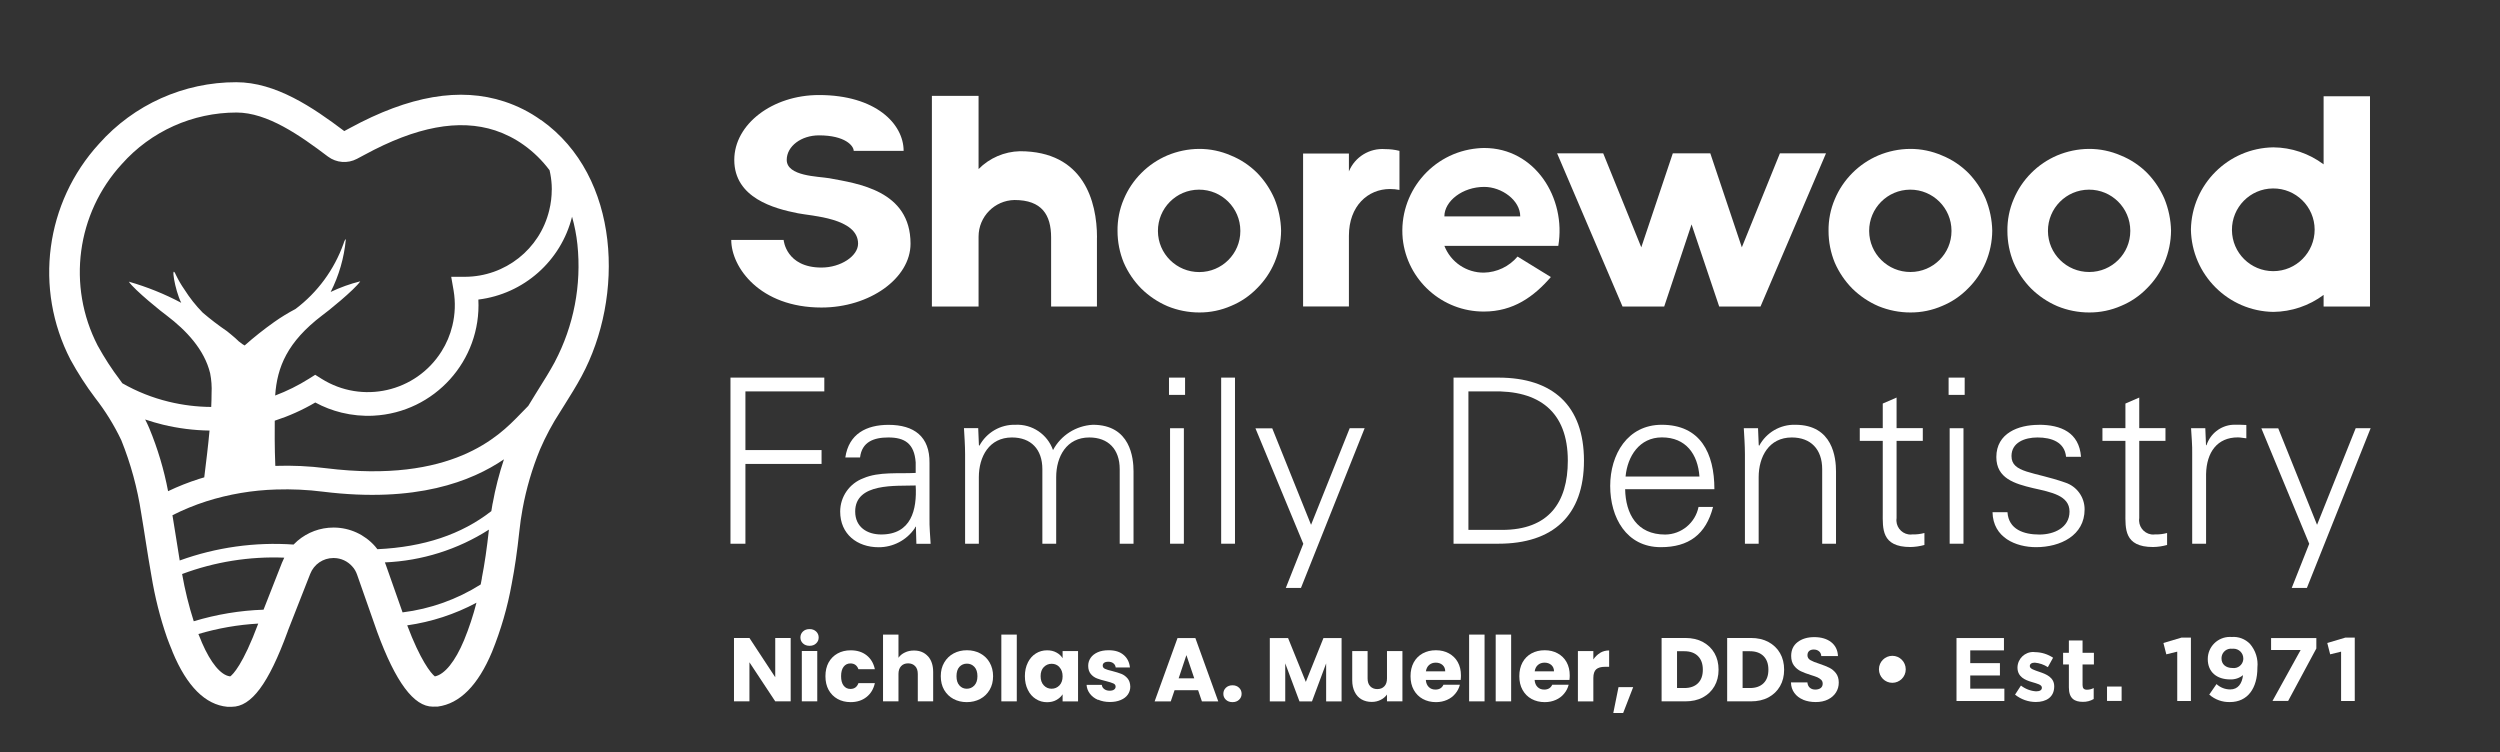 <?xml version="1.0" encoding="UTF-8"?>
<svg id="Layer_1" data-name="Layer 1" xmlns="http://www.w3.org/2000/svg" xmlns:xlink="http://www.w3.org/1999/xlink" viewBox="0 0 354.6 106.66">
  <rect x="0" y="0" width="354.6" height="106.66" fill="#333333" stroke="none"/>
  <defs>
    <style>
      .cls-1 {
        fill: #fff;
      }

      .cls-2 {
        fill: none;
      }

      .cls-3 {
        clip-path: url(#clippath-1);
      }
    </style>
    <clipPath id="clippath-1">
      <rect class="cls-2" x="7" y="11.66" width="329.25" height="89.83"/>
    </clipPath>
  </defs>
  <g class="cls-3">
    <g id="Group_161" data-name="Group 161">
      <path id="Path_2094" data-name="Path 2094" class="cls-1" d="M76.76,17.03c11.32,8.03,11.79,25.12,5.73,36.34-.76,1.42-1.61,2.76-2.42,4.06l-.62.99c-1.1,1.69-2.05,3.47-2.85,5.32-1.12,2.72-1.95,5.55-2.48,8.44-.19,1.03-.34,2.08-.45,3.12-.31,2.91-.66,5.29-1.09,7.52-.59,3.3-1.53,6.53-2.79,9.64-1.98,4.74-4.57,7.35-7.69,7.76h-.14s-.57.01-.57.01c-2.69,0-5.27-3.47-7.89-10.6l-2.85-8.12c-.15-.43-.37-.83-.68-1.16-.66-.75-1.6-1.19-2.6-1.2h-.09c-1.45,0-2.75.89-3.28,2.25l-3.18,8.1s0,.03-.01.05l-.03.08c-2.69,7.34-5.12,10.62-7.9,10.62h-.64c-3.11-.29-5.73-2.9-7.75-7.75-.04-.09-.07-.18-.1-.27-.24-.55-.46-1.14-.7-1.78-.99-2.85-1.72-5.78-2.21-8.76-.29-1.61-.55-3.26-.8-4.84-.21-1.33-.42-2.71-.65-4.05-.54-3.55-1.48-7.02-2.82-10.35-1.01-2.13-2.26-4.15-3.71-6.01-1.3-1.72-2.47-3.54-3.51-5.44-5.19-10.05-3.57-22.27,4.06-30.61,4.94-5.56,12.03-8.74,19.46-8.73,5.6,0,10.84,3.55,15.32,6.93l.8-.43c8.44-4.59,15.62-5.82,21.91-3.76,1.85.61,3.61,1.49,5.19,2.63M78.7,51.32c2.69-5.11,3.8-10.9,3.2-16.65-.14-1.33-.4-2.65-.76-3.93-1.57,6.29-6.86,10.96-13.29,11.75.44,8.65-6.21,16.02-14.86,16.47-1.53.08-3.05-.07-4.54-.43-1.3-.32-2.56-.8-3.73-1.44-1.82,1.07-3.75,1.93-5.75,2.58-.01,1.25-.03,3.73.08,6.41h.03c2.39-.08,4.78.03,7.15.33,17.93,2.22,24.58-4.61,27.42-7.53l1.28-1.31c.34-.58.68-1.13,1.01-1.65l.49-.79c.78-1.24,1.58-2.52,2.28-3.82M78.27,26.9c0-.23,0-.44-.02-.67-.04-.7-.14-1.4-.3-2.08-1.03-1.38-2.27-2.6-3.68-3.6-1.23-.88-2.59-1.57-4.03-2.05-5.12-1.67-11.18-.54-18.54,3.46l-1.07.57c-1.32.7-2.92.57-4.11-.32-3.99-3.02-8.6-6.25-12.97-6.25-6.22,0-12.14,2.66-16.27,7.31-6.43,7.01-7.79,17.29-3.43,25.74.94,1.71,2,3.35,3.18,4.9.1.15.21.3.32.45,2.06,1.18,4.28,2.06,6.59,2.62,1.97.48,3.99.73,6.02.74.03-.65.05-1.29.05-1.94.05-.95-.02-1.89-.2-2.82-.81-3.39-3.43-6.13-6.13-8.18-.63-.44-4.63-3.66-5.41-4.83,2.58.74,5.07,1.74,7.44,3-.92-1.79-1.55-5.81-.74-3.92.34.7.73,1.38,1.18,2.02.75,1.19,1.62,2.29,2.6,3.29,1.1.94,2.25,1.82,3.44,2.63.41.32.8.66,1.19.99.3.31.63.6.99.84.11.06.22.13.33.2,1.33-1.18,2.72-2.28,4.17-3.31.97-.69,1.99-1.31,3.05-1.87,3.12-2.35,5.48-5.57,6.8-9.25.06-.22.14-.42.26-.62l.07.02c-.24,2.59-.97,5.12-2.15,7.44,1.35-.64,2.75-1.15,4.2-1.51-.78,1.18-4.78,4.41-5.41,4.84-4.94,3.76-6.39,7.33-6.66,11.36,1.67-.63,3.28-1.43,4.79-2.38l.89-.56.89.56c5.77,3.63,13.39,1.9,17.02-3.87.71-1.12,1.23-2.35,1.54-3.64.4-1.64.46-3.34.18-5l-.34-1.95h1.98c5.67-.03,10.59-3.91,11.92-9.42.24-.96.36-1.95.36-2.94M69.88,71.41c.38-2.12.92-4.21,1.6-6.26-4.58,3.11-12.41,6.23-25.67,4.59-2.2-.28-4.42-.38-6.63-.31-3.37.1-6.71.66-9.92,1.68-1.65.53-3.26,1.19-4.8,1.97.17,1.04.34,2.08.5,3.1.17,1.09.34,2.2.53,3.32,5.17-1.87,10.67-2.64,16.15-2.26.18-.18.36-.36.56-.53,1.42-1.21,3.22-1.88,5.08-1.88h.12c2.22.02,4.33.99,5.8,2.66.12.13.22.27.33.41,6.59-.31,11.91-2.09,16.16-5.4.06-.37.12-.73.18-1.09M68.34,82.01c.4-2.04.72-4.24,1.01-6.89-4.42,2.83-9.52,4.43-14.76,4.65.04.11.1.22.13.33l2.38,6.76c3.94-.49,7.73-1.84,11.08-3.96.06-.29.12-.58.17-.88M65.82,90.81c.71-1.73,1.3-3.51,1.76-5.32-3.06,1.64-6.39,2.72-9.82,3.21,1.85,4.91,3.35,6.8,3.92,7.24,1.39-.27,2.89-2.13,4.14-5.13M39.99,79.83c.1-.25.21-.49.33-.73-4.94-.2-9.86.59-14.49,2.32.4,2.27.95,4.51,1.65,6.7,3.22-.97,6.54-1.53,9.9-1.64l2.61-6.65ZM32.67,95.93c.35-.26,1.77-1.6,3.96-7.48-2.88.16-5.73.66-8.49,1.48.11.27.22.54.33.79l.18.45c1.24,2.86,2.66,4.58,3.94,4.76h.09ZM28.97,67.71c.27-2.2.55-4.42.75-6.64-2.22-.03-4.43-.31-6.59-.83-.86-.21-1.71-.46-2.54-.74.21.41.41.83.59,1.26,1.19,2.87,2.08,5.86,2.66,8.91,1.42-.68,2.89-1.26,4.39-1.74.24-.08.49-.15.73-.22"/>
      <g>
        <path id="Path_2116" data-name="Path 2116" class="cls-1" d="M266.51,94.95v-.03c0-1.05.86-1.9,1.9-1.9,1.05,0,1.89.85,1.9,1.9v.03c0,1.05-.86,1.9-1.9,1.9-1.05,0-1.89-.85-1.9-1.9"/>
        <path id="Path_2117" data-name="Path 2117" class="cls-1" d="M277.51,90.5h6.73v1.75h-4.78v1.81h4.21v1.75h-4.21v1.87h4.84v1.75h-6.79v-8.92Z"/>
        <path id="Path_2118" data-name="Path 2118" class="cls-1" d="M285.82,98.52l.83-1.28c.62.48,1.37.77,2.15.82.56,0,.82-.2.82-.51v-.02c0-.42-.66-.56-1.42-.79-.96-.28-2.04-.73-2.04-2.05v-.03c.03-1.23,1.05-2.21,2.28-2.18.07,0,.14,0,.22.02.91.01,1.79.29,2.55.79l-.74,1.34c-.55-.36-1.19-.58-1.85-.64-.47,0-.71.2-.71.47v.03c0,.38.65.56,1.39.82.96.32,2.07.78,2.07,2.03v.03c0,1.52-1.14,2.2-2.61,2.2-1.06,0-2.1-.37-2.93-1.03"/>
        <path id="Path_2119" data-name="Path 2119" class="cls-1" d="M293.45,97.49v-3.24h-.82v-1.66h.82v-1.75h1.94v1.75h1.61v1.66h-1.61v2.92c0,.45.19.66.62.66.33,0,.66-.08.96-.24v1.56c-.46.27-.99.41-1.53.4-1.19,0-1.99-.47-1.99-2.05"/>
        <rect id="Rectangle_142" data-name="Rectangle 142" class="cls-1" x="298.86" y="97.38" width="2.07" height="2.04"/>
        <path id="Path_2120" data-name="Path 2120" class="cls-1" d="M308.82,92.43l-1.55.38-.41-1.61,2.56-.76h1.34v8.99h-1.94v-7Z"/>
        <path id="Path_2121" data-name="Path 2121" class="cls-1" d="M313.36,98.52l1.03-1.49c.53.49,1.23.76,1.95.76,1.1,0,1.68-.83,1.81-2.03-.51.42-1.15.63-1.81.61-1.94,0-3.19-1.07-3.19-2.88v-.02c0-1.74,1.42-3.14,3.16-3.13.08,0,.16,0,.24.01.96-.08,1.9.28,2.58.97.8.93,1.19,2.15,1.06,3.36v.03c0,2.89-1.36,4.87-3.9,4.87-1.08.03-2.12-.35-2.93-1.06M318.19,93.42v-.03c0-.77-.63-1.38-1.4-1.38-.06,0-.11,0-.17.01-.73-.1-1.41.42-1.51,1.16,0,.06-.01.13-.01.2v.03c0,.79.59,1.34,1.56,1.34.74.1,1.42-.42,1.52-1.15,0-.06.01-.11.01-.17"/>
        <path id="Path_2122" data-name="Path 2122" class="cls-1" d="M326.32,92.2h-4.19v-1.7h6.42v1.48l-4,7.44h-2.22l3.99-7.22Z"/>
        <path id="Path_2123" data-name="Path 2123" class="cls-1" d="M332.06,92.43l-1.55.38-.41-1.61,2.56-.76h1.34v8.99h-1.94v-7Z"/>
      </g>
      <path id="Path_2124" data-name="Path 2124" class="cls-1" d="M103.71,34.03h7.44s.31,3.92,5.37,3.92c2.73,0,5.19-1.63,5.19-3.39,0-3.65-6.64-3.92-8.54-4.31-3.34-.66-9.02-2.16-9.02-7.57,0-5.06,5.41-9.2,12.01-9.2,8.05,0,12.01,4.09,12.01,7.92h-7.08c0-.7-1.19-2.2-4.93-2.2-2.51,0-4.57,1.54-4.57,3.48,0,2.33,4.44,2.33,6.03,2.6,4,.75,11.53,1.72,11.53,9.28,0,4.93-5.81,9.06-12.63,9.06-8.76,0-12.8-5.72-12.8-9.59"/>
      <path id="Path_2125" data-name="Path 2125" class="cls-1" d="M155.59,33.69v9.79h-6.5v-9.79c0-3.21-1.31-5.32-5.19-5.32-2.83.05-5.1,2.36-5.1,5.19v9.92h-6.62V13.6h6.62v10.38c1.55-1.57,3.66-2.48,5.87-2.53,9.03,0,10.93,7.09,10.93,12.24"/>
      <path id="Path_2126" data-name="Path 2126" class="cls-1" d="M181.71,32.72c-.01,1.55-.33,3.09-.93,4.51-.58,1.37-1.43,2.62-2.49,3.67-1.04,1.07-2.29,1.92-3.67,2.49-1.42.62-2.96.94-4.51.93-1.55,0-3.08-.3-4.51-.89-1.38-.59-2.64-1.44-3.71-2.49-1.05-1.06-1.89-2.3-2.49-3.67-.59-1.43-.89-2.97-.89-4.51-.02-1.55.28-3.09.89-4.51.58-1.39,1.43-2.65,2.49-3.71,1.05-1.06,2.3-1.9,3.67-2.49,1.43-.6,2.96-.92,4.51-.93,1.55-.01,3.09.31,4.51.93,1.39.56,2.65,1.4,3.71,2.45,1.05,1.07,1.89,2.33,2.49,3.71.58,1.44.9,2.97.93,4.51M175.93,32.72c-.01-3.23-2.64-5.83-5.87-5.82-3.23.01-5.83,2.64-5.82,5.87.01,3.23,2.64,5.83,5.87,5.82,0,0,0,0,0,0,3.21,0,5.82-2.6,5.82-5.81,0-.02,0-.04,0-.05"/>
      <path id="Path_2127" data-name="Path 2127" class="cls-1" d="M198.5,21.41v5.53c-.44-.09-.9-.13-1.35-.13-3.12,0-5.82,2.4-5.82,6.62v10.04h-6.5v-21.69h6.5v2.53c.85-2.06,2.93-3.33,5.15-3.16.68,0,1.36.08,2.02.25"/>
      <path id="Path_2128" data-name="Path 2128" class="cls-1" d="M219.97,39.3c-2.41,2.78-5.32,4.89-9.49,4.89-5.92.02-10.9-4.45-11.52-10.34-.61-6.47,4.14-12.21,10.61-12.81.32-.03.63-.05.95-.05,7.21,0,11.65,7.09,10.51,13.88h-16.16c.9,2.31,3.13,3.82,5.61,3.8,1.84-.04,3.58-.87,4.77-2.28l4.73,2.91ZM204.87,30.69h10.76c0-2.28-2.62-4.18-5.11-4.18-3.08,0-5.65,2.02-5.65,4.18"/>
      <path id="Path_2129" data-name="Path 2129" class="cls-1" d="M259,21.75l-9.29,21.73h-5.86l-3.92-11.65-3.88,11.65h-5.91l-9.28-21.73h6.54l5.4,13.33,4.47-13.33h5.32l4.47,13.33,5.4-13.33h6.54Z"/>
      <path id="Path_2130" data-name="Path 2130" class="cls-1" d="M282.58,32.72c-.01,1.55-.33,3.09-.93,4.51-.58,1.37-1.43,2.62-2.49,3.67-1.04,1.07-2.29,1.92-3.67,2.49-1.42.62-2.96.94-4.52.93-1.55,0-3.08-.3-4.52-.89-1.38-.59-2.64-1.44-3.71-2.49-1.05-1.06-1.89-2.3-2.49-3.67-.59-1.43-.89-2.97-.89-4.51-.02-1.55.28-3.09.89-4.51.58-1.39,1.43-2.65,2.49-3.71,1.05-1.06,2.3-1.9,3.67-2.49,1.43-.6,2.96-.92,4.52-.93,1.55-.01,3.09.31,4.52.93,1.39.56,2.65,1.4,3.71,2.45,1.05,1.07,1.89,2.33,2.49,3.71.58,1.44.9,2.97.93,4.51M276.8,32.72c-.01-3.23-2.64-5.83-5.86-5.82-3.23.01-5.83,2.64-5.82,5.86.01,3.23,2.64,5.83,5.86,5.82,3.21,0,5.82-2.6,5.82-5.81,0-.02,0-.04,0-.05"/>
      <path id="Path_2131" data-name="Path 2131" class="cls-1" d="M307.94,32.72c-.01,1.55-.33,3.09-.93,4.51-.58,1.37-1.43,2.62-2.49,3.67-1.04,1.07-2.29,1.92-3.67,2.49-1.42.62-2.96.94-4.52.93-1.55,0-3.08-.3-4.51-.89-1.38-.59-2.64-1.44-3.71-2.49-1.05-1.06-1.89-2.3-2.49-3.67-.59-1.43-.89-2.97-.89-4.51-.02-1.55.28-3.09.89-4.51.58-1.39,1.43-2.65,2.49-3.71,1.05-1.06,2.3-1.9,3.67-2.49,1.43-.6,2.96-.92,4.51-.93,1.55-.01,3.09.31,4.52.93,1.39.56,2.65,1.4,3.71,2.45,1.05,1.07,1.89,2.33,2.49,3.71.58,1.44.9,2.97.93,4.51M302.16,32.72c-.01-3.23-2.64-5.83-5.86-5.82-3.23.01-5.83,2.64-5.82,5.86.01,3.23,2.64,5.83,5.86,5.82,3.21,0,5.82-2.6,5.82-5.81,0-.02,0-.04,0-.05"/>
      <path id="Path_2132" data-name="Path 2132" class="cls-1" d="M336.16,13.65v29.83h-6.58v-1.65c-2.06,1.54-4.56,2.38-7.13,2.41-6.41-.1-11.58-5.28-11.69-11.69.12-6.4,5.29-11.55,11.69-11.65,2.57.02,5.07.87,7.13,2.41v-9.66h6.58ZM328.31,32.55c-.02-3.24-2.67-5.85-5.91-5.82-3.24.02-5.85,2.67-5.82,5.91.02,3.22,2.64,5.82,5.86,5.82,3.25,0,5.87-2.65,5.87-5.89,0,0,0,0,0-.01"/>
      <path id="Path_2133" data-name="Path 2133" class="cls-1" d="M103.61,77.12v-23.56h13.31v1.96h-11.19v8.32h10.8v1.96h-10.8v11.32h-2.12Z"/>
      <path id="Path_2134" data-name="Path 2134" class="cls-1" d="M129.88,65.57c-.2-2.68-1.57-3.52-3.88-3.52-2.06,0-3.75.62-4.01,2.84h-2.09c.49-3.36,3-4.63,6.13-4.63,3.62,0,5.87,1.66,5.81,5.42v7.76c-.03,1.27.1,2.58.16,3.69h-2.02l-.07-2.42h-.07l-.1.23c-1.16,1.69-3.08,2.69-5.12,2.68-3.04,0-5.45-1.86-5.45-5.06,0-2.11,1.32-4,3.3-4.73,2.19-.95,5.02-.62,7.41-.75v-1.5ZM124.99,75.81c4.27,0,5.09-3.52,4.89-6.95-2.77.1-8.58-.42-8.58,3.69,0,2.22,1.7,3.26,3.69,3.26"/>
      <path id="Path_2135" data-name="Path 2135" class="cls-1" d="M138.85,63.15l.07.07c1.01-1.88,2.99-3.03,5.12-2.97,2.37-.11,4.53,1.35,5.32,3.59,1.12-2.1,3.26-3.46,5.65-3.59,5.35,0,5.77,4.73,5.77,6.62v10.25h-1.96v-10.57c0-2.84-1.63-4.5-4.31-4.5-3.23,0-4.7,2.71-4.7,5.64v9.43h-1.96v-10.57c0-2.84-1.63-4.5-4.31-4.5-3.23,0-4.7,2.71-4.7,5.64v9.43h-1.95v-12.7c0-1.27-.1-2.58-.16-3.69h2.02l.1,2.41Z"/>
      <path id="Path_2136" data-name="Path 2136" class="cls-1" d="M168.09,56.01h-2.28v-2.45h2.28v2.45ZM167.92,77.12h-1.96v-16.38h1.96v16.38Z"/>
      <rect id="Rectangle_143" data-name="Rectangle 143" class="cls-1" x="173.21" y="53.56" width="1.96" height="23.56"/>
      <path id="Path_2137" data-name="Path 2137" class="cls-1" d="M180.45,60.74l5.51,13.7,5.48-13.7h2.12l-9.03,22.65h-2.15l2.48-6.26-6.79-16.38h2.38Z"/>
      <path id="Path_2138" data-name="Path 2138" class="cls-1" d="M212.53,53.56c7.73,0,12.14,3.98,12.14,11.78s-4.4,11.78-12.14,11.78h-6.36v-23.56h6.36ZM213.05,75.16c6.62,0,9.33-3.88,9.33-9.82,0-6.95-4.08-10.02-10.77-9.82h-3.33v19.64h4.76Z"/>
      <path id="Path_2139" data-name="Path 2139" class="cls-1" d="M230.51,69.39c.07,3.49,1.66,6.43,5.68,6.43,2.3-.02,4.28-1.66,4.73-3.92h2.06c-1.01,3.92-3.46,5.71-7.41,5.71-4.89,0-7.18-4.21-7.18-8.68s2.45-8.68,7.31-8.68c5.48,0,7.47,4.01,7.47,9.14h-12.66ZM241.05,67.59c-.23-3.17-1.92-5.55-5.32-5.55-3.2,0-4.89,2.68-5.16,5.55h10.48Z"/>
      <path id="Path_2140" data-name="Path 2140" class="cls-1" d="M249.46,77.12h-1.96v-12.69c0-1.27-.1-2.58-.16-3.69h2.02l.1,2.41.07.07c1.01-1.88,2.99-3.03,5.12-2.97,5.35,0,5.77,4.73,5.77,6.62v10.25h-1.96v-10.57c0-2.84-1.63-4.5-4.31-4.5-3.23,0-4.7,2.71-4.7,5.64v9.43Z"/>
      <path id="Path_2141" data-name="Path 2141" class="cls-1" d="M267.05,62.53h-3.26v-1.8h3.26v-3.49l1.96-.85v4.34h3.72v1.8h-3.72v10.96c-.17,1.1.59,2.14,1.69,2.31.19.03.37.03.56,0,.57.02,1.15-.05,1.7-.2v1.7c-.65.18-1.32.28-1.99.29-4.14,0-3.92-2.64-3.92-4.86v-10.21Z"/>
      <path id="Path_2142" data-name="Path 2142" class="cls-1" d="M278.67,56.01h-2.28v-2.45h2.28v2.45ZM278.5,77.12h-1.96v-16.38h1.96v16.38Z"/>
      <path id="Path_2143" data-name="Path 2143" class="cls-1" d="M289.2,60.25c3.1,0,5.71,1.08,5.97,4.54h-2.12c-.2-2.06-2.02-2.74-4.05-2.74-1.83,0-3.69.72-3.69,2.64,0,2.41,3.17,2.19,7.6,3.75,1.66.53,2.78,2.08,2.77,3.82,0,3.69-3.43,5.35-6.89,5.35-2.84,0-6.1-1.34-6.17-4.96h2.12c.16,2.45,2.32,3.17,4.53,3.17,2.09,0,4.27-.98,4.27-3.26s-2.58-2.74-5.19-3.33c-2.58-.62-5.19-1.37-5.19-4.4,0-3.39,3.13-4.57,6-4.57"/>
      <path id="Path_2144" data-name="Path 2144" class="cls-1" d="M301.47,62.53h-3.26v-1.8h3.26v-3.49l1.96-.85v4.34h3.72v1.8h-3.72v10.96c-.17,1.1.59,2.14,1.69,2.31.19.03.37.03.56,0,.57.02,1.15-.05,1.7-.2v1.7c-.65.18-1.32.28-1.99.29-4.14,0-3.92-2.64-3.92-4.86v-10.21Z"/>
      <path id="Path_2145" data-name="Path 2145" class="cls-1" d="M312.89,77.12h-1.95v-12.69c.03-1.27-.1-2.58-.16-3.69h2.02l.1,2.41h.07c.53-1.62,1.98-2.77,3.69-2.9.65-.03,1.3,0,1.96.03v1.89c-.39-.03-.82-.13-1.21-.13-2.9,0-4.44,2.09-4.5,5.22v9.85Z"/>
      <path id="Path_2146" data-name="Path 2146" class="cls-1" d="M323.14,60.74l5.51,13.7,5.48-13.7h2.12l-9.04,22.65h-2.15l2.48-6.26-6.79-16.38h2.38Z"/>
    </g>
  </g>
  <g>
    <path class="cls-1" d="M112.15,99.48h-2.19l-3.66-5.54v5.54h-2.19v-8.99h2.19l3.66,5.57v-5.57h2.19v8.99Z"/>
    <path class="cls-1" d="M113.89,91.26c-.24-.23-.36-.5-.36-.84s.12-.62.36-.85c.24-.23.56-.34.94-.34s.68.11.93.34c.24.23.36.51.36.85s-.12.61-.36.84c-.24.23-.55.34-.93.34s-.7-.11-.94-.34ZM115.92,92.34v7.14h-2.19v-7.14h2.19Z"/>
    <path class="cls-1" d="M117.53,93.97c.3-.55.73-.98,1.27-1.28.54-.3,1.16-.45,1.86-.45.9,0,1.65.23,2.25.7s1,1.13,1.18,1.98h-2.33c-.2-.55-.58-.82-1.14-.82-.4,0-.72.16-.96.47s-.36.76-.36,1.34.12,1.03.36,1.34.56.47.96.47c.56,0,.94-.27,1.14-.82h2.33c-.19.84-.58,1.49-1.19,1.97-.61.48-1.35.72-2.24.72-.7,0-1.32-.15-1.86-.45-.54-.3-.96-.73-1.27-1.28-.3-.55-.45-1.2-.45-1.95s.15-1.39.45-1.95Z"/>
    <path class="cls-1" d="M131.62,93.08c.49.54.74,1.29.74,2.23v4.17h-2.18v-3.88c0-.48-.12-.85-.37-1.11-.25-.26-.58-.4-1-.4s-.75.13-1,.4-.37.64-.37,1.11v3.88h-2.19v-9.47h2.19v3.29c.22-.32.52-.57.91-.75.38-.19.81-.28,1.29-.28.82,0,1.48.27,1.97.81Z"/>
    <path class="cls-1" d="M135.24,99.14c-.56-.3-1-.73-1.32-1.28s-.48-1.2-.48-1.95.16-1.38.49-1.94.77-.99,1.33-1.29c.56-.3,1.19-.45,1.89-.45s1.33.15,1.89.45,1.01.73,1.33,1.29.49,1.21.49,1.94-.16,1.38-.49,1.94c-.33.56-.78.99-1.34,1.29-.57.3-1.2.45-1.9.45s-1.33-.15-1.89-.45ZM138.2,97.23c.29-.31.44-.75.44-1.32s-.14-1.01-.43-1.32c-.29-.31-.64-.46-1.06-.46s-.78.15-1.06.45c-.28.3-.42.75-.42,1.33s.14,1.01.42,1.32c.28.31.62.46,1.04.46s.77-.15,1.07-.46Z"/>
    <path class="cls-1" d="M144.22,90.01v9.47h-2.19v-9.47h2.19Z"/>
    <path class="cls-1" d="M145.79,93.97c.28-.55.65-.98,1.13-1.28s1.01-.45,1.6-.45c.5,0,.94.1,1.32.31.38.2.67.47.88.81v-1.01h2.19v7.14h-2.19v-1.01c-.21.33-.51.6-.89.81-.38.21-.82.31-1.32.31-.58,0-1.11-.15-1.59-.46-.48-.3-.86-.73-1.13-1.29-.28-.56-.42-1.21-.42-1.94s.14-1.38.42-1.93ZM150.27,94.62c-.3-.32-.67-.47-1.11-.47s-.8.16-1.11.47c-.3.31-.45.74-.45,1.29s.15.98.45,1.3c.3.32.67.48,1.11.48s.8-.16,1.11-.47c.3-.32.45-.75.45-1.29s-.15-.98-.45-1.29Z"/>
    <path class="cls-1" d="M155.74,99.27c-.49-.21-.87-.51-1.15-.88s-.44-.79-.47-1.25h2.16c.03.25.14.45.35.6.2.15.46.23.76.23.27,0,.48-.05.63-.16.15-.11.22-.25.22-.42,0-.2-.11-.36-.32-.45-.21-.1-.56-.21-1.04-.33-.51-.12-.94-.25-1.28-.38-.34-.13-.64-.34-.88-.63s-.37-.67-.37-1.16c0-.41.11-.78.34-1.12s.56-.6,1-.8.96-.29,1.57-.29c.9,0,1.6.22,2.12.67.52.44.81,1.03.89,1.77h-2.02c-.03-.25-.14-.44-.33-.59-.18-.14-.42-.22-.72-.22-.26,0-.45.05-.59.15-.14.1-.2.23-.2.4,0,.21.11.36.33.46.22.1.56.21,1.02.31.53.14.96.27,1.29.4.33.13.62.34.88.64.25.29.38.69.39,1.18,0,.42-.12.79-.35,1.12-.23.33-.57.59-1.01.77-.44.19-.95.28-1.53.28-.62,0-1.18-.11-1.66-.32Z"/>
    <path class="cls-1" d="M169.95,97.9h-3.35l-.54,1.59h-2.29l3.25-8.99h2.53l3.25,8.99h-2.32l-.54-1.59ZM169.39,96.21l-1.11-3.29-1.1,3.29h2.21Z"/>
    <path class="cls-1" d="M173.88,99.25c-.24-.23-.36-.5-.36-.84s.12-.63.36-.86c.24-.23.56-.35.94-.35s.69.12.93.35c.24.23.36.52.36.86s-.12.61-.36.84c-.24.23-.55.34-.93.34s-.7-.11-.94-.34Z"/>
    <path class="cls-1" d="M190.29,90.5v8.99h-2.19v-5.39l-2.01,5.39h-1.77l-2.02-5.4v5.4h-2.19v-8.99h2.59l2.52,6.22,2.5-6.22h2.57Z"/>
    <path class="cls-1" d="M198.92,92.34v7.14h-2.19v-.97c-.22.32-.52.57-.9.76-.38.19-.8.29-1.26.29-.55,0-1.03-.12-1.45-.36s-.74-.6-.97-1.06c-.23-.46-.35-1-.35-1.62v-4.17h2.18v3.88c0,.48.12.85.37,1.11s.58.4,1,.4.76-.13,1.01-.4c.25-.26.37-.64.37-1.11v-3.88h2.19Z"/>
    <path class="cls-1" d="M207.19,96.44h-4.95c.03.44.18.78.43,1.02.25.24.56.35.93.35.55,0,.93-.23,1.14-.69h2.33c-.12.47-.33.89-.65,1.27-.31.38-.7.67-1.17.88s-.99.32-1.57.32c-.7,0-1.32-.15-1.87-.45s-.97-.73-1.28-1.28-.46-1.2-.46-1.95.15-1.39.45-1.95c.3-.55.73-.98,1.27-1.28.55-.3,1.17-.45,1.88-.45s1.31.15,1.84.44.96.7,1.26,1.24c.3.54.45,1.17.45,1.88,0,.21-.01.42-.04.64ZM204.99,95.22c0-.38-.13-.67-.38-.9-.26-.22-.58-.33-.96-.33s-.68.11-.93.32c-.25.21-.41.52-.47.91h2.74Z"/>
    <path class="cls-1" d="M210.57,90.01v9.47h-2.19v-9.47h2.19Z"/>
    <path class="cls-1" d="M214.34,90.01v9.47h-2.19v-9.47h2.19Z"/>
    <path class="cls-1" d="M222.62,96.44h-4.95c.03.44.18.78.43,1.02.25.24.56.35.93.35.55,0,.93-.23,1.14-.69h2.33c-.12.47-.33.89-.65,1.27-.31.38-.7.67-1.17.88s-.99.32-1.57.32c-.7,0-1.32-.15-1.87-.45s-.97-.73-1.28-1.28-.46-1.2-.46-1.95.15-1.39.45-1.95c.3-.55.73-.98,1.27-1.28.55-.3,1.17-.45,1.88-.45s1.31.15,1.84.44.96.7,1.26,1.24c.3.54.45,1.17.45,1.88,0,.21-.01.42-.04.64ZM220.42,95.22c0-.38-.13-.67-.38-.9-.26-.22-.58-.33-.96-.33s-.68.11-.93.32c-.25.21-.41.52-.47.91h2.74Z"/>
    <path class="cls-1" d="M226.96,92.6c.38-.23.81-.34,1.28-.34v2.32h-.6c-.55,0-.96.12-1.23.35-.27.24-.41.65-.41,1.24v3.32h-2.19v-7.14h2.19v1.19c.26-.39.58-.7.96-.93Z"/>
    <path class="cls-1" d="M231.65,97.46l-1.42,3.67h-1.4l.74-3.67h2.07Z"/>
    <path class="cls-1" d="M241.53,91.06c.71.38,1.26.9,1.65,1.58.39.68.58,1.46.58,2.35s-.19,1.66-.58,2.34c-.39.68-.94,1.21-1.65,1.59-.71.38-1.54.56-2.48.56h-3.37v-8.99h3.37c.95,0,1.77.19,2.48.56ZM240.84,96.91c.46-.45.69-1.09.69-1.92s-.23-1.47-.69-1.93c-.46-.46-1.11-.69-1.93-.69h-1.04v5.22h1.04c.83,0,1.47-.23,1.93-.68Z"/>
    <path class="cls-1" d="M250.83,91.06c.71.38,1.26.9,1.65,1.58.39.68.58,1.46.58,2.35s-.19,1.66-.58,2.34c-.39.68-.94,1.21-1.65,1.59-.71.38-1.54.56-2.48.56h-3.37v-8.99h3.37c.95,0,1.77.19,2.48.56ZM250.14,96.91c.46-.45.69-1.09.69-1.92s-.23-1.47-.69-1.93c-.46-.46-1.11-.69-1.93-.69h-1.04v5.22h1.04c.83,0,1.47-.23,1.93-.68Z"/>
    <path class="cls-1" d="M255.77,99.25c-.52-.21-.94-.53-1.25-.95s-.48-.92-.49-1.51h2.33c.03.33.15.59.35.76s.45.26.77.26.58-.08.77-.22c.19-.15.28-.36.28-.62,0-.22-.07-.41-.22-.55-.15-.14-.33-.26-.55-.36-.22-.09-.53-.2-.93-.32-.58-.18-1.05-.36-1.42-.54-.37-.18-.68-.44-.95-.79-.26-.35-.4-.81-.4-1.37,0-.84.3-1.49.91-1.96.61-.47,1.4-.71,2.37-.71s1.79.24,2.39.71.93,1.13.97,1.98h-2.37c-.02-.29-.12-.52-.32-.68-.2-.17-.45-.25-.76-.25-.26,0-.48.07-.64.21-.16.14-.24.34-.24.61,0,.29.14.52.41.68s.7.34,1.28.52c.58.2,1.05.38,1.41.56.36.18.68.44.94.78.26.34.4.78.4,1.32s-.13.98-.39,1.4-.64.75-1.13,1c-.5.25-1.08.37-1.75.37s-1.25-.11-1.77-.32Z"/>
  </g>
</svg>